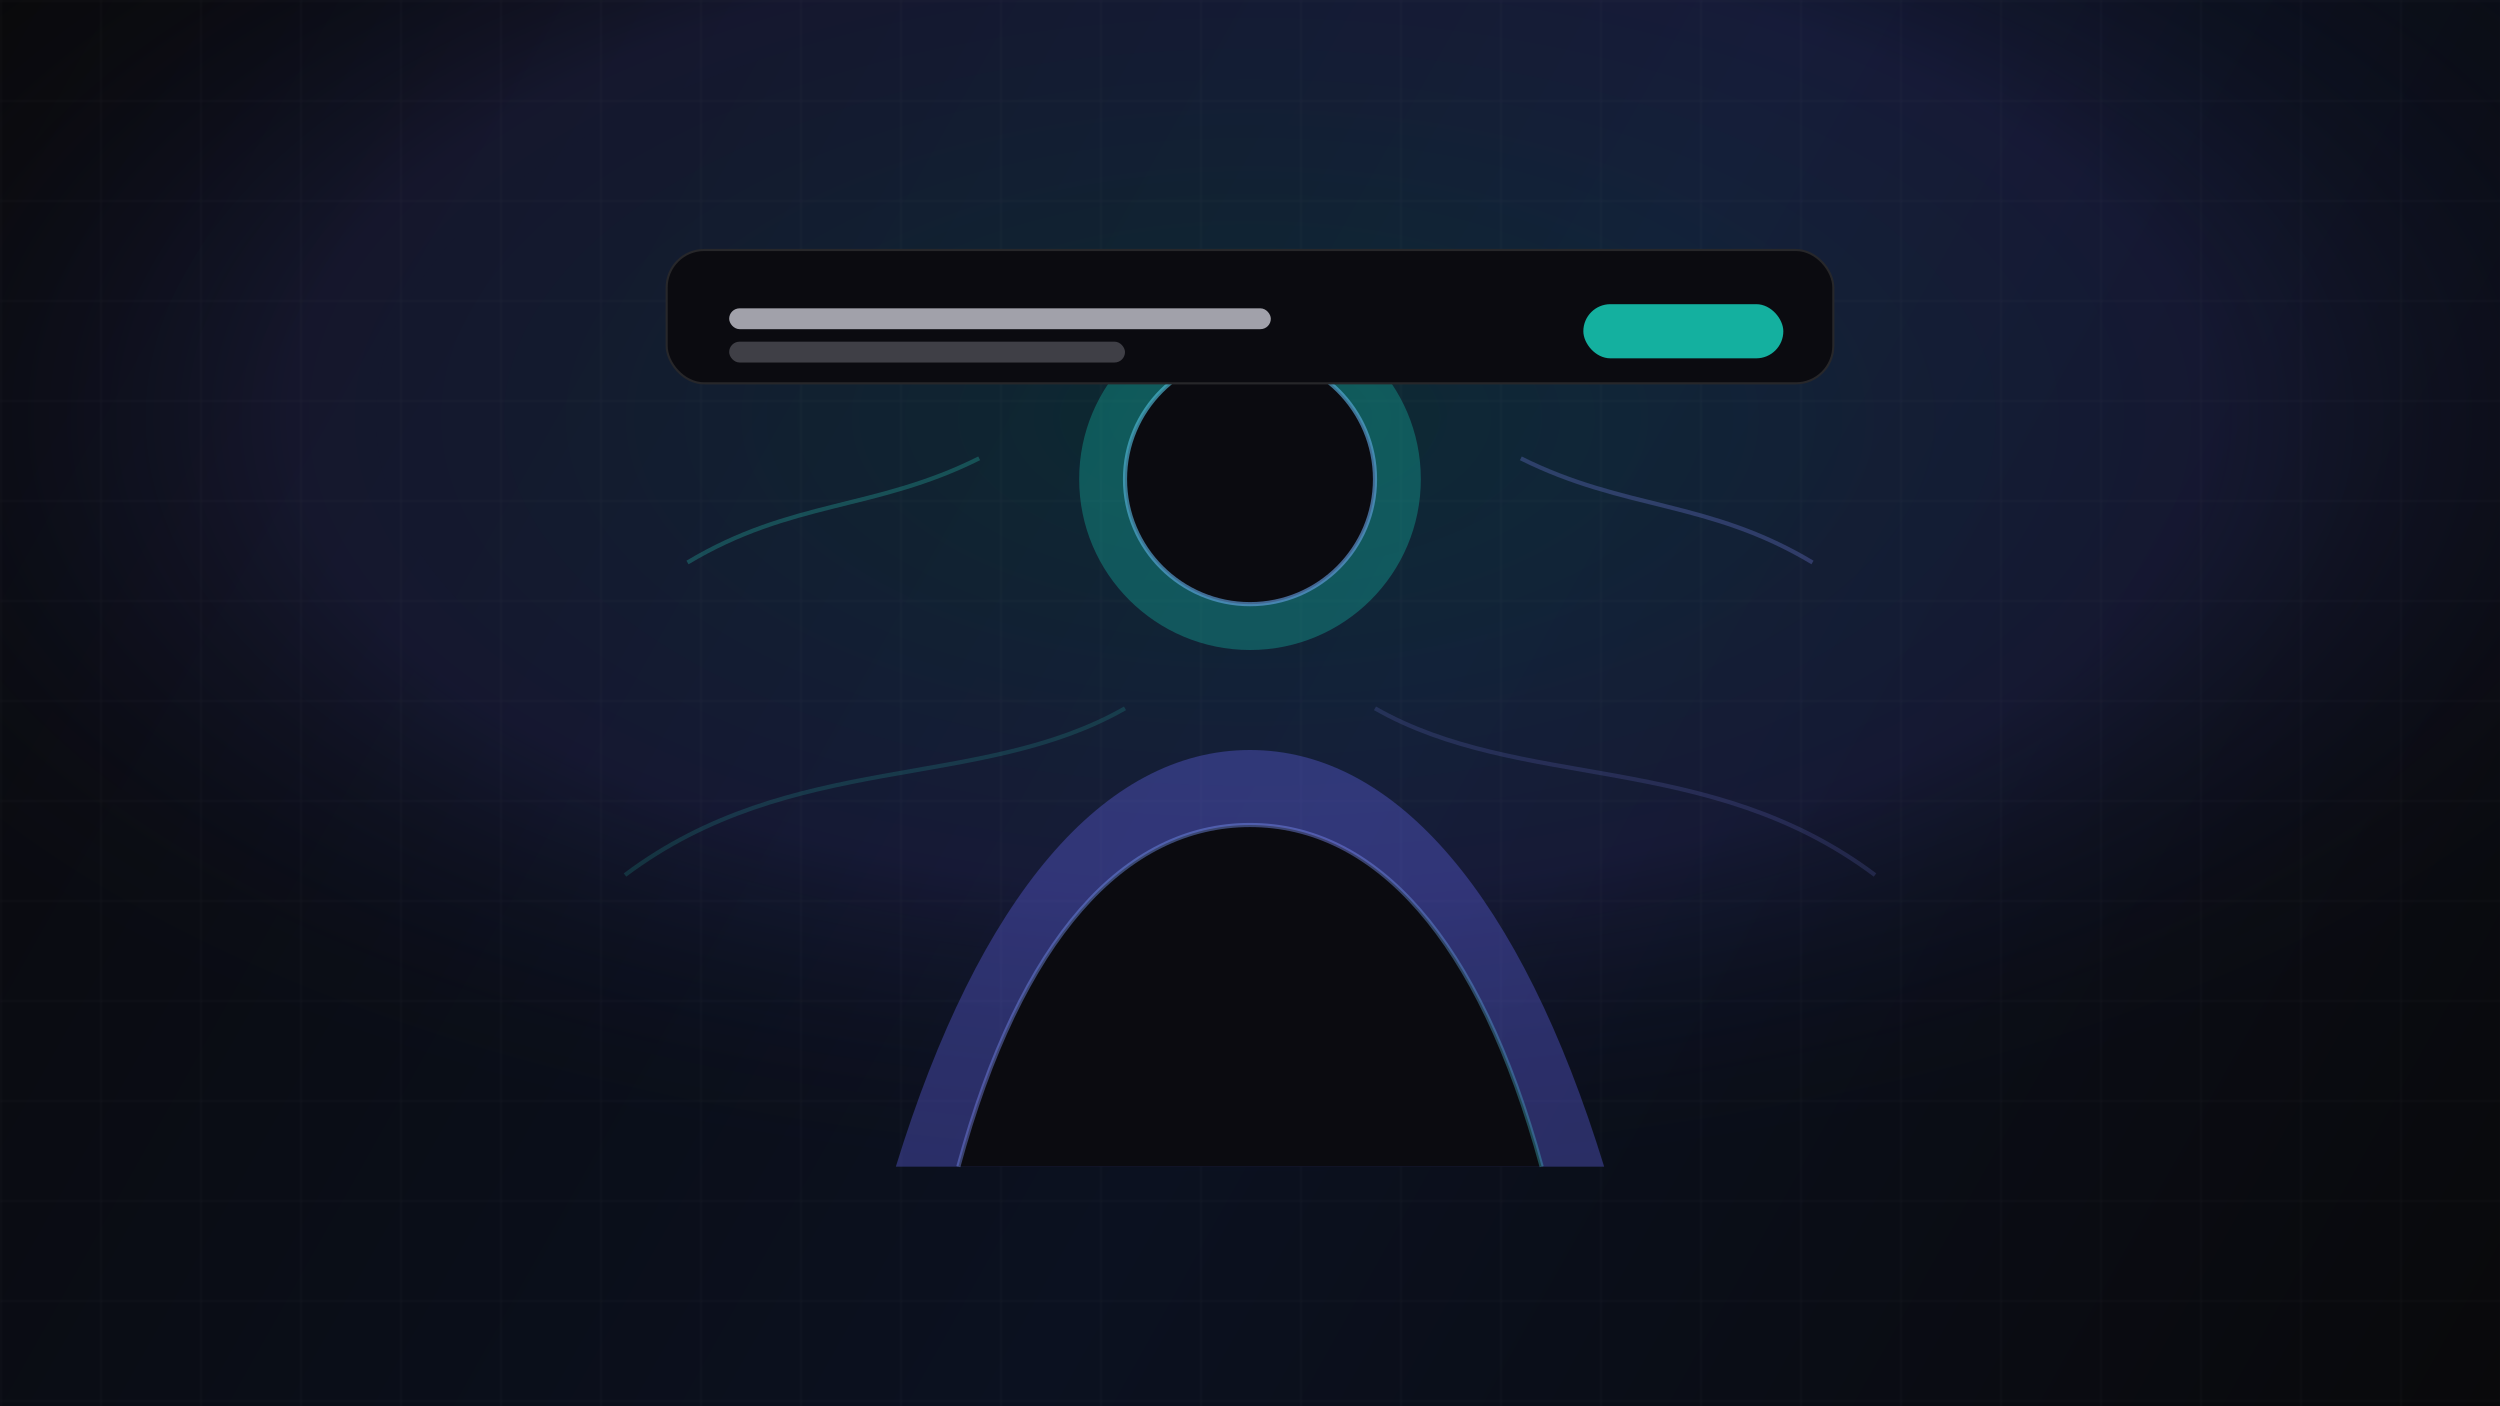 <svg width="1200" height="675" viewBox="0 0 1200 675" fill="none" xmlns="http://www.w3.org/2000/svg">
  <defs>
    <linearGradient id="bg" x1="0" y1="0" x2="1200" y2="675" gradientUnits="userSpaceOnUse">
      <stop stop-color="#09090B"/>
      <stop offset="0.55" stop-color="#0B1120"/>
      <stop offset="1" stop-color="#09090B"/>
    </linearGradient>
    <radialGradient id="glow" cx="0" cy="0" r="1" gradientUnits="userSpaceOnUse" gradientTransform="translate(600 200) rotate(90) scale(380 760)">
      <stop stop-color="#14B8A6" stop-opacity="0.16"/>
      <stop offset="0.6" stop-color="#6366F1" stop-opacity="0.12"/>
      <stop offset="1" stop-color="#09090B" stop-opacity="0"/>
    </radialGradient>
    <pattern id="grid" width="48" height="48" patternUnits="userSpaceOnUse">
      <path d="M 48 0 H 0 V 48" fill="none" stroke="#FFFFFF" stroke-opacity="0.06" stroke-width="1"/>
    </pattern>
    <linearGradient id="accent" x1="420" y1="120" x2="780" y2="600" gradientUnits="userSpaceOnUse">
      <stop stop-color="#2DD4BF" stop-opacity="0.9"/>
      <stop offset="0.6" stop-color="#818CF8" stop-opacity="0.7"/>
      <stop offset="1" stop-color="#2DD4BF" stop-opacity="0.55"/>
    </linearGradient>
    <filter id="blur" x="-50%" y="-50%" width="200%" height="200%">
      <feGaussianBlur stdDeviation="14" />
    </filter>
  </defs>

  <rect width="1200" height="675" fill="url(#bg)"/>
  <rect width="1200" height="675" fill="url(#glow)"/>
  <rect width="1200" height="675" fill="url(#grid)" opacity="0.65"/>

  <!-- Soft abstract “human” silhouette -->
  <g opacity="0.35" filter="url(#blur)">
    <circle cx="600" cy="230" r="82" fill="#14B8A6"/>
    <path d="M430 560 C 470 430, 530 360, 600 360 C 670 360, 730 430, 770 560" fill="#6366F1"/>
  </g>

  <g>
    <circle cx="600" cy="230" r="60" fill="#0B0B10" stroke="url(#accent)" stroke-width="2" stroke-opacity="0.8"/>
    <path d="M460 560 C 490 450, 540 396, 600 396 C 660 396, 710 450, 740 560" fill="#0B0B10" stroke="url(#accent)" stroke-width="2" stroke-opacity="0.6"/>
  </g>

  <!-- Floating “signals” -->
  <g opacity="0.75">
    <path d="M330 270 C 380 240, 420 245, 470 220" stroke="#2DD4BF" stroke-opacity="0.35" stroke-width="2"/>
    <path d="M730 220 C 780 245, 820 240, 870 270" stroke="#818CF8" stroke-opacity="0.35" stroke-width="2"/>
    <path d="M300 420 C 380 360, 470 380, 540 340" stroke="#2DD4BF" stroke-opacity="0.22" stroke-width="2"/>
    <path d="M660 340 C 730 380, 820 360, 900 420" stroke="#818CF8" stroke-opacity="0.22" stroke-width="2"/>
  </g>

  <!-- Title bar hint -->
  <rect x="320" y="120" width="560" height="64" rx="18" fill="#0B0B10" stroke="#27272A"/>
  <rect x="350" y="148" width="260" height="10" rx="5" fill="#A1A1AA"/>
  <rect x="350" y="164" width="190" height="10" rx="5" fill="#3F3F46"/>
  <rect x="760" y="146" width="96" height="26" rx="13" fill="#14B8A6" fill-opacity="0.95"/>
</svg>


